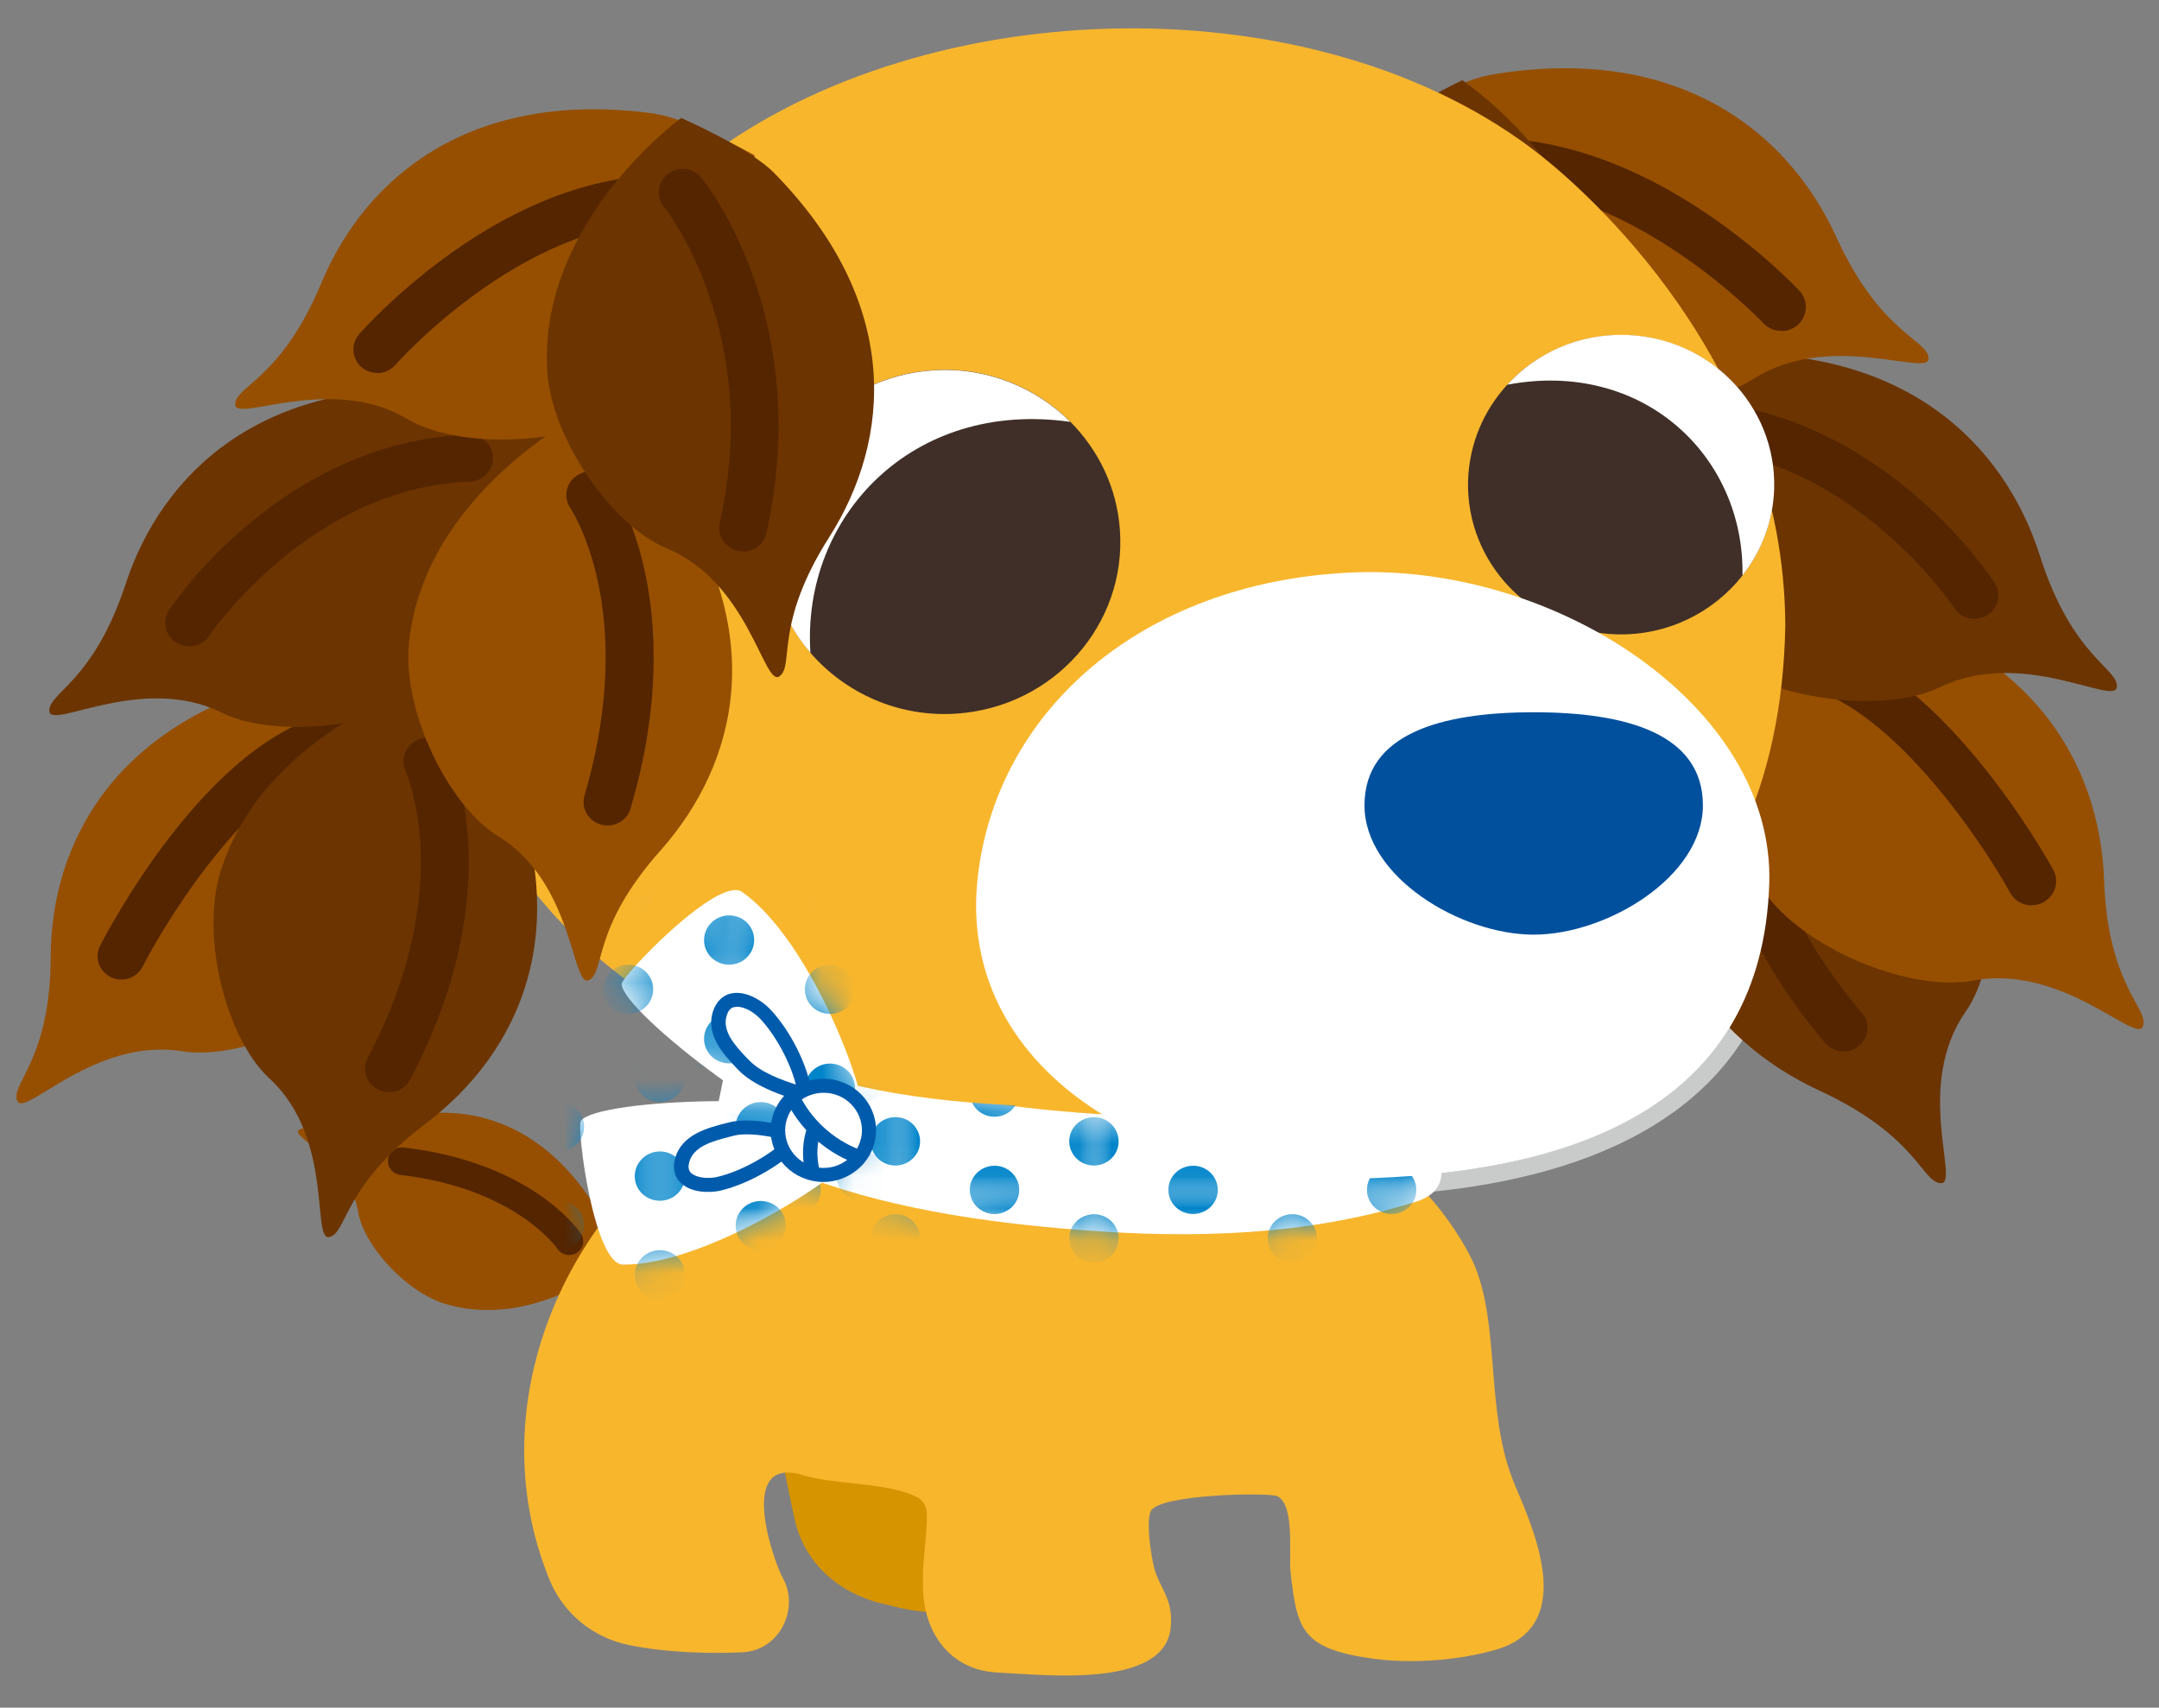 <svg width="67" height="53" viewBox="0 0 67 53" fill="none" xmlns="http://www.w3.org/2000/svg">
<rect x="0" y="0" width="67" height="53" fill="#808080" stroke="none"/>
<g clip-path="url(#clip0_1807_2945)">
<path d="M54.739 30.986C52.875 35.658 47.246 36.958 42.63 37.103C42.481 37.109 42.35 36.997 42.344 36.846C42.338 36.7 42.458 36.571 42.607 36.566C43.757 36.521 44.907 36.414 46.039 36.224C48.287 35.837 50.569 35.081 52.28 33.546C53.132 32.784 53.801 31.838 54.224 30.785C54.356 30.46 54.865 30.65 54.734 30.986H54.739Z" fill="#C9CACA"/>
<path d="M18.428 37.383C18.772 37.916 19.018 39.238 19.018 39.238C19.018 39.238 16.512 41.277 13.824 40.47C12.583 40.095 11.278 38.638 11.113 37.608C10.855 36.017 9.013 35.3 9.271 35.076C9.528 34.852 10.175 35.406 12.022 34.812C14.098 34.146 16.621 34.566 18.428 37.383Z" fill="#964F00"/>
<path d="M17.663 38.952C17.52 38.952 17.377 38.885 17.297 38.756C17.28 38.728 15.981 36.879 12.424 36.465C12.183 36.437 12.012 36.224 12.04 35.989C12.069 35.753 12.292 35.585 12.526 35.613C16.53 36.084 17.972 38.202 18.029 38.291C18.161 38.493 18.104 38.756 17.898 38.885C17.823 38.93 17.743 38.952 17.657 38.952H17.663Z" fill="#552500"/>
<path d="M27.563 49.814C28.684 50.117 30.097 50.257 30.217 49.299C30.292 48.699 30.463 46.671 29.737 46.268C28.301 45.478 25.876 45.394 24.229 45.12C24.246 45.12 24.623 47.024 24.663 47.17C24.972 48.526 26.047 49.506 27.569 49.814H27.563Z" fill="#D59400"/>
<path d="M47.029 46.128C46.016 43.803 46.64 40.862 45.587 38.913C42.842 33.81 36.344 32.751 30.944 32.824C28.158 32.846 25.441 32.824 22.919 34.23C17.593 37.132 14.796 43.535 17.056 49.036C17.479 50.072 18.406 50.834 19.527 51.058C20.711 51.299 22.072 51.327 23.033 51.282C24.229 51.226 24.806 49.893 24.297 48.985C24.011 48.47 22.839 45.154 24.909 45.781C25.916 46.089 27.506 46.005 28.427 46.448C28.616 46.537 28.742 46.716 28.759 46.924C28.799 47.495 28.604 48.554 28.645 49.148C28.61 50.571 29.417 51.831 30.95 51.909C32.483 51.988 36.109 52.397 36.327 50.542C36.429 49.641 36.001 49.31 35.829 48.705C35.72 48.307 35.554 47.198 35.715 46.896C35.995 46.364 39.398 46.319 39.638 46.436C40.193 46.711 39.987 48.246 40.05 48.795C40.251 50.565 40.382 51.17 42.596 51.478C43.797 51.641 45.193 51.54 46.359 51.22C48.871 50.537 47.727 47.742 47.023 46.123L47.029 46.128Z" fill="#F8B62D"/>
<path d="M40.096 34.661C33.049 34.829 27.998 34.246 23.525 32.084C23.279 31.972 22.753 31.922 22.679 32.269C22.622 32.527 22.376 33.944 22.193 34.639C22.09 35.031 22.244 35.143 22.313 35.188C22.89 35.602 23.657 35.994 24.555 36.347C27.306 37.473 30.515 37.944 33.581 38.179C37.059 38.448 40.497 38.342 43.763 37.35C44.529 37.154 44.833 36.784 44.718 36.017C44.655 35.373 44.787 34.543 43.694 34.543C42.522 34.543 41.292 34.655 40.102 34.655L40.096 34.661Z" fill="white"/>
<mask id="mask0_1807_2945" style="mask-type:luminance" maskUnits="userSpaceOnUse" x="22" y="32" width="23" height="7">
<path d="M40.096 34.661C33.049 34.829 27.998 34.246 23.525 32.084C23.279 31.972 22.753 31.922 22.679 32.269C22.622 32.527 22.376 33.944 22.193 34.639C22.09 35.031 22.244 35.143 22.313 35.188C22.89 35.602 23.657 35.994 24.555 36.347C27.306 37.473 30.515 37.944 33.581 38.179C37.059 38.448 40.497 38.342 43.763 37.35C44.529 37.154 44.833 36.784 44.718 36.017C44.655 35.373 44.787 34.543 43.694 34.543C42.522 34.543 41.292 34.655 40.102 34.655L40.096 34.661Z" fill="white"/>
</mask>
<g mask="url(#mask0_1807_2945)">
<mask id="mask1_1807_2945" style="mask-type:luminance" maskUnits="userSpaceOnUse" x="21" y="30" width="7" height="7">
<path d="M27.788 30.896H21.627V36.93H27.788V30.896Z" fill="white"/>
</mask>
<g mask="url(#mask1_1807_2945)">
<path d="M20.866 35.339C20.82 35.748 21.118 36.123 21.541 36.168C21.959 36.213 22.342 35.922 22.387 35.507C22.433 35.098 22.136 34.723 21.712 34.678C21.295 34.633 20.912 34.924 20.866 35.339Z" fill="#0084CA"/>
<path d="M23.942 36.846C23.896 37.255 24.194 37.63 24.617 37.675C25.035 37.72 25.418 37.428 25.464 37.014C25.509 36.605 25.212 36.23 24.789 36.185C24.371 36.14 23.988 36.431 23.942 36.846Z" fill="#0084CA"/>
<path d="M27.026 35.339C26.98 35.748 27.278 36.123 27.701 36.168C28.119 36.213 28.502 35.922 28.548 35.507C28.593 35.098 28.296 34.723 27.873 34.678C27.455 34.633 27.072 34.924 27.026 35.339Z" fill="#0084CA"/>
<path d="M20.866 32.319C20.82 32.728 21.118 33.104 21.541 33.148C21.959 33.193 22.342 32.902 22.387 32.487C22.433 32.078 22.136 31.703 21.712 31.658C21.295 31.613 20.912 31.905 20.866 32.319Z" fill="#0084CA"/>
<path d="M23.942 33.826C23.896 34.235 24.194 34.611 24.617 34.655C25.035 34.7 25.418 34.409 25.464 33.994C25.509 33.585 25.212 33.21 24.789 33.165C24.371 33.12 23.988 33.412 23.942 33.826Z" fill="#0084CA"/>
<path d="M27.026 32.319C26.98 32.728 27.278 33.104 27.701 33.148C28.119 33.193 28.502 32.902 28.548 32.487C28.593 32.078 28.296 31.703 27.873 31.658C27.455 31.613 27.072 31.905 27.026 32.319Z" fill="#0084CA"/>
</g>
<mask id="mask2_1807_2945" style="mask-type:luminance" maskUnits="userSpaceOnUse" x="21" y="36" width="7" height="7">
<path d="M27.788 36.93H21.627V42.963H27.788V36.93Z" fill="white"/>
</mask>
<g mask="url(#mask2_1807_2945)">
<path d="M20.866 38.353C20.82 38.761 21.118 39.137 21.541 39.182C21.959 39.227 22.342 38.935 22.387 38.521C22.433 38.112 22.136 37.736 21.712 37.692C21.295 37.647 20.912 37.938 20.866 38.353Z" fill="#0084CA"/>
<path d="M27.026 38.353C26.98 38.761 27.278 39.137 27.701 39.182C28.119 39.227 28.502 38.935 28.548 38.521C28.593 38.112 28.296 37.736 27.873 37.692C27.455 37.647 27.072 37.938 27.026 38.353Z" fill="#0084CA"/>
<path d="M23.942 36.846C23.896 37.255 24.194 37.63 24.617 37.675C25.035 37.72 25.418 37.428 25.464 37.014C25.509 36.605 25.212 36.23 24.789 36.185C24.371 36.14 23.988 36.431 23.942 36.846Z" fill="#0084CA"/>
</g>
<mask id="mask3_1807_2945" style="mask-type:luminance" maskUnits="userSpaceOnUse" x="27" y="30" width="7" height="7">
<path d="M33.948 30.896H27.787V36.93H33.948V30.896Z" fill="white"/>
</mask>
<g mask="url(#mask3_1807_2945)">
<path d="M27.026 35.339C26.98 35.748 27.278 36.123 27.701 36.168C28.119 36.213 28.502 35.922 28.548 35.507C28.593 35.098 28.296 34.723 27.873 34.678C27.455 34.633 27.072 34.924 27.026 35.339Z" fill="#0084CA"/>
<path d="M30.102 36.846C30.056 37.255 30.354 37.63 30.777 37.675C31.195 37.72 31.578 37.428 31.624 37.014C31.67 36.605 31.372 36.23 30.949 36.185C30.531 36.14 30.148 36.431 30.102 36.846Z" fill="#0084CA"/>
<path d="M33.186 35.339C33.141 35.748 33.438 36.123 33.861 36.168C34.279 36.213 34.662 35.922 34.708 35.507C34.754 35.098 34.456 34.723 34.033 34.678C33.615 34.633 33.232 34.924 33.186 35.339Z" fill="#0084CA"/>
<path d="M27.026 32.319C26.98 32.728 27.278 33.104 27.701 33.148C28.119 33.193 28.502 32.902 28.548 32.487C28.593 32.078 28.296 31.703 27.873 31.658C27.455 31.613 27.072 31.905 27.026 32.319Z" fill="#0084CA"/>
<path d="M30.102 33.826C30.056 34.235 30.354 34.611 30.777 34.655C31.195 34.7 31.578 34.409 31.624 33.994C31.67 33.585 31.372 33.21 30.949 33.165C30.531 33.12 30.148 33.412 30.102 33.826Z" fill="#0084CA"/>
<path d="M33.186 32.319C33.141 32.728 33.438 33.104 33.861 33.148C34.279 33.193 34.662 32.902 34.708 32.487C34.754 32.078 34.456 31.703 34.033 31.658C33.615 31.613 33.232 31.905 33.186 32.319Z" fill="#0084CA"/>
</g>
<mask id="mask4_1807_2945" style="mask-type:luminance" maskUnits="userSpaceOnUse" x="27" y="36" width="7" height="7">
<path d="M33.948 36.93H27.787V42.963H33.948V36.93Z" fill="white"/>
</mask>
<g mask="url(#mask4_1807_2945)">
<path d="M27.026 38.353C26.98 38.761 27.278 39.137 27.701 39.182C28.119 39.227 28.502 38.935 28.548 38.521C28.593 38.112 28.296 37.736 27.873 37.692C27.455 37.647 27.072 37.938 27.026 38.353Z" fill="#0084CA"/>
<path d="M33.186 38.353C33.141 38.761 33.438 39.137 33.861 39.182C34.279 39.227 34.662 38.935 34.708 38.521C34.754 38.112 34.456 37.736 34.033 37.692C33.615 37.647 33.232 37.938 33.186 38.353Z" fill="#0084CA"/>
<path d="M30.102 36.846C30.056 37.255 30.354 37.63 30.777 37.675C31.195 37.72 31.578 37.428 31.624 37.014C31.67 36.605 31.372 36.23 30.949 36.185C30.531 36.14 30.148 36.431 30.102 36.846Z" fill="#0084CA"/>
</g>
<mask id="mask5_1807_2945" style="mask-type:luminance" maskUnits="userSpaceOnUse" x="33" y="30" width="8" height="7">
<path d="M40.11 30.896H33.949V36.93H40.11V30.896Z" fill="white"/>
</mask>
<g mask="url(#mask5_1807_2945)">
<path d="M33.188 35.339C33.142 35.748 33.44 36.123 33.863 36.168C34.281 36.213 34.664 35.922 34.71 35.507C34.755 35.098 34.458 34.723 34.035 34.678C33.617 34.633 33.234 34.924 33.188 35.339Z" fill="#0084CA"/>
<path d="M36.264 36.846C36.219 37.255 36.516 37.63 36.939 37.675C37.357 37.72 37.74 37.428 37.786 37.014C37.832 36.605 37.534 36.23 37.111 36.185C36.693 36.14 36.31 36.431 36.264 36.846Z" fill="#0084CA"/>
<path d="M39.344 35.339C39.299 35.748 39.596 36.123 40.02 36.168C40.437 36.213 40.82 35.922 40.866 35.507C40.912 35.098 40.614 34.723 40.191 34.678C39.773 34.633 39.39 34.924 39.344 35.339Z" fill="#0084CA"/>
<path d="M33.188 32.319C33.142 32.728 33.44 33.104 33.863 33.148C34.281 33.193 34.664 32.902 34.71 32.487C34.755 32.078 34.458 31.703 34.035 31.658C33.617 31.613 33.234 31.905 33.188 32.319Z" fill="#0084CA"/>
<path d="M36.264 33.826C36.219 34.235 36.516 34.611 36.939 34.655C37.357 34.7 37.74 34.409 37.786 33.994C37.832 33.585 37.534 33.21 37.111 33.165C36.693 33.12 36.31 33.412 36.264 33.826Z" fill="#0084CA"/>
<path d="M39.344 32.319C39.299 32.728 39.596 33.104 40.02 33.148C40.437 33.193 40.82 32.902 40.866 32.487C40.912 32.078 40.614 31.703 40.191 31.658C39.773 31.613 39.39 31.905 39.344 32.319Z" fill="#0084CA"/>
</g>
<mask id="mask6_1807_2945" style="mask-type:luminance" maskUnits="userSpaceOnUse" x="33" y="36" width="8" height="7">
<path d="M40.11 36.929H33.949V42.962H40.11V36.929Z" fill="white"/>
</mask>
<g mask="url(#mask6_1807_2945)">
<path d="M33.188 38.352C33.142 38.761 33.44 39.136 33.863 39.181C34.281 39.226 34.664 38.935 34.71 38.52C34.755 38.111 34.458 37.736 34.035 37.691C33.617 37.646 33.234 37.938 33.188 38.352Z" fill="#0084CA"/>
<path d="M39.344 38.352C39.299 38.761 39.596 39.136 40.02 39.181C40.437 39.226 40.82 38.935 40.866 38.52C40.912 38.111 40.614 37.736 40.191 37.691C39.773 37.646 39.39 37.938 39.344 38.352Z" fill="#0084CA"/>
<path d="M36.264 36.845C36.219 37.254 36.516 37.63 36.939 37.674C37.357 37.719 37.74 37.428 37.786 37.013C37.832 36.604 37.534 36.229 37.111 36.184C36.693 36.139 36.31 36.431 36.264 36.845Z" fill="#0084CA"/>
</g>
<mask id="mask7_1807_2945" style="mask-type:luminance" maskUnits="userSpaceOnUse" x="40" y="30" width="7" height="7">
<path d="M46.264 30.896H40.103V36.93H46.264V30.896Z" fill="white"/>
</mask>
<g mask="url(#mask7_1807_2945)">
<path d="M39.343 35.339C39.297 35.748 39.594 36.123 40.017 36.168C40.435 36.213 40.818 35.922 40.864 35.507C40.91 35.098 40.612 34.723 40.189 34.678C39.772 34.633 39.388 34.924 39.343 35.339Z" fill="#0084CA"/>
<path d="M42.426 36.846C42.381 37.255 42.678 37.63 43.102 37.675C43.519 37.72 43.902 37.428 43.948 37.014C43.994 36.605 43.696 36.23 43.273 36.185C42.855 36.14 42.472 36.431 42.426 36.846Z" fill="#0084CA"/>
<path d="M39.343 32.319C39.297 32.728 39.594 33.104 40.017 33.148C40.435 33.193 40.818 32.902 40.864 32.487C40.91 32.078 40.612 31.703 40.189 31.658C39.772 31.613 39.388 31.905 39.343 32.319Z" fill="#0084CA"/>
<path d="M42.426 33.826C42.381 34.235 42.678 34.611 43.102 34.655C43.519 34.7 43.902 34.409 43.948 33.994C43.994 33.585 43.696 33.21 43.273 33.165C42.855 33.12 42.472 33.412 42.426 33.826Z" fill="#0084CA"/>
</g>
<mask id="mask8_1807_2945" style="mask-type:luminance" maskUnits="userSpaceOnUse" x="40" y="36" width="7" height="7">
<path d="M46.264 36.929H40.103V42.962H46.264V36.929Z" fill="white"/>
</mask>
<g mask="url(#mask8_1807_2945)">
<path d="M39.343 38.352C39.297 38.761 39.594 39.136 40.017 39.181C40.435 39.226 40.818 38.935 40.864 38.52C40.91 38.111 40.612 37.736 40.189 37.691C39.772 37.646 39.388 37.938 39.343 38.352Z" fill="#0084CA"/>
<path d="M42.426 36.845C42.381 37.254 42.678 37.63 43.102 37.674C43.519 37.719 43.902 37.428 43.948 37.013C43.994 36.604 43.696 36.229 43.273 36.184C42.855 36.139 42.472 36.431 42.426 36.845Z" fill="#0084CA"/>
</g>
</g>
<path d="M51.55 23.16C51.767 22.096 53.06 20.152 53.06 20.152C53.06 20.152 58.677 20.51 61.068 24.65C62.172 26.566 62.04 29.91 60.999 31.401C59.392 33.692 60.828 36.739 60.233 36.722C59.638 36.7 59.501 35.255 56.463 33.849C53.054 32.269 50.4 28.807 51.55 23.166V23.16Z" fill="#6C3400"/>
<path d="M57.211 32.633C57 32.633 56.788 32.544 56.639 32.37C52.183 27.116 53.121 22.651 53.161 22.466C53.247 22.074 53.642 21.827 54.048 21.911C54.449 21.995 54.7 22.382 54.614 22.774C54.58 22.942 53.825 26.774 57.783 31.44C58.046 31.748 58.001 32.208 57.686 32.465C57.549 32.578 57.377 32.633 57.211 32.633Z" fill="#552500"/>
<path d="M57.232 18.667C56.151 18.437 53.817 18.835 53.817 18.835C53.817 18.835 51.923 24.028 54.852 27.821C56.208 29.574 59.4 30.778 61.207 30.437C63.993 29.904 66.281 32.403 66.498 31.86C66.716 31.316 65.411 30.622 65.297 27.333C65.171 23.642 62.98 19.883 57.232 18.678V18.667Z" fill="#964F00"/>
<path d="M63.049 28.101C62.781 28.101 62.517 27.96 62.38 27.708C61.482 26.073 58.553 21.731 55.802 21.289C55.39 21.221 55.11 20.84 55.173 20.431C55.242 20.028 55.636 19.754 56.048 19.815C60.104 20.465 63.576 26.734 63.719 26.997C63.919 27.361 63.776 27.809 63.41 28.005C63.295 28.067 63.175 28.095 63.049 28.095V28.101Z" fill="#552500"/>
<path d="M53.199 11.009C52.095 11.071 49.95 12.051 49.95 12.051C49.95 12.051 49.521 17.552 53.37 20.448C55.155 21.787 58.553 22.129 60.206 21.328C62.751 20.09 65.629 21.916 65.691 21.328C65.754 20.745 64.313 20.409 63.312 17.272C62.196 13.743 59.068 10.684 53.205 11.003L53.199 11.009Z" fill="#6C3400"/>
<path d="M61.277 19.21C61.031 19.21 60.791 19.092 60.648 18.873C60.608 18.812 57.485 14.129 52.405 13.899C51.993 13.882 51.679 13.54 51.696 13.137C51.713 12.734 52.068 12.42 52.474 12.443C58.343 12.711 61.758 17.871 61.901 18.089C62.118 18.431 62.021 18.879 61.672 19.092C61.546 19.17 61.409 19.204 61.277 19.204V19.21Z" fill="#552500"/>
<path d="M46.299 14.018C46.9 13.11 48.839 11.771 48.839 11.771C48.839 11.771 53.924 14.136 54.582 18.852C54.885 21.031 53.495 24.09 51.968 25.098C49.611 26.645 49.794 30 49.245 29.765C48.696 29.529 49.119 28.135 46.831 25.726C44.257 23.02 43.102 18.847 46.299 14.018Z" fill="#964F00"/>
<path d="M48.462 24.874C48.142 24.874 47.844 24.672 47.741 24.359C45.585 17.872 47.936 14.118 48.039 13.962C48.262 13.614 48.731 13.513 49.086 13.732C49.44 13.95 49.543 14.41 49.326 14.757C49.314 14.78 48.8 15.608 48.531 17.132C48.279 18.549 48.188 20.874 49.188 23.899C49.32 24.291 49.103 24.712 48.702 24.835C48.622 24.857 48.542 24.874 48.468 24.874H48.462Z" fill="#552500"/>
<path d="M46.196 2.338C45.109 2.528 43.096 3.755 43.096 3.755C43.096 3.755 43.342 9.267 47.512 11.693C49.445 12.819 52.86 12.757 54.404 11.766C56.778 10.242 59.861 11.715 59.85 11.127C59.844 10.544 58.368 10.376 56.995 7.374C55.457 4.001 51.979 1.329 46.196 2.332V2.338Z" fill="#964F00"/>
<path d="M55.279 10.27C55.073 10.27 54.867 10.186 54.718 10.029C54.672 9.979 50.199 5.251 45.44 5.828C45.023 5.878 44.645 5.587 44.594 5.178C44.542 4.769 44.84 4.4 45.257 4.349C47.574 4.069 50.148 4.797 52.693 6.45C54.581 7.677 55.794 8.971 55.845 9.027C56.125 9.329 56.102 9.8 55.794 10.08C55.651 10.209 55.468 10.276 55.285 10.276L55.279 10.27Z" fill="#552500"/>
<path d="M42.506 4.315C43.244 3.508 45.378 2.489 45.378 2.489C45.378 2.489 50.017 5.615 49.902 10.371C49.851 12.572 47.986 15.373 46.31 16.129C43.73 17.295 43.37 20.633 42.867 20.314C42.363 19.995 43.004 18.689 41.133 15.956C39.029 12.886 38.565 8.584 42.501 4.315H42.506Z" fill="#6C3400"/>
<path d="M43.861 16.32C43.523 16.32 43.214 16.096 43.123 15.76C41.378 9.009 44.662 4.59 44.799 4.405C45.051 4.074 45.525 4.007 45.863 4.253C46.2 4.5 46.269 4.965 46.017 5.295C45.971 5.357 43.037 9.374 44.593 15.396C44.696 15.793 44.45 16.197 44.044 16.297C43.981 16.314 43.918 16.32 43.855 16.32H43.861Z" fill="#552500"/>
<path d="M21.901 4.915C28.793 -0.295 40.926 -0.597 47.801 4.814C49.094 5.834 55.369 11.2 55.403 19.407C55.231 29.519 47.916 33.995 38.169 34.28C30.864 34.493 25.35 34.538 19.922 30.768C9.746 23.698 13.452 10.892 21.895 4.915H21.901Z" fill="#F8B62D"/>
<path d="M54.07 17.867C54.659 17.116 55.025 16.186 55.054 15.167C55.122 12.601 53.052 10.467 50.432 10.4C48.979 10.361 47.663 10.971 46.765 11.951C46.044 12.741 45.593 13.778 45.558 14.921C45.49 17.486 47.555 19.62 50.18 19.688C51.759 19.727 53.172 19.004 54.07 17.867Z" fill="#3F2F28"/>
<path d="M46.77 11.946C47.668 10.96 48.983 10.355 50.436 10.394C53.056 10.461 55.127 12.595 55.058 15.161C55.029 16.181 54.663 17.111 54.074 17.861C54.143 14.158 50.985 11.145 46.775 11.94L46.77 11.946Z" fill="white"/>
<path d="M25.149 20.253C24.434 19.419 23.965 18.371 23.879 17.2C23.667 14.259 25.927 11.705 28.93 11.492C30.594 11.374 32.133 12.007 33.214 13.088C34.084 13.962 34.661 15.128 34.753 16.439C34.97 19.38 32.705 21.934 29.702 22.147C27.895 22.276 26.23 21.514 25.143 20.253H25.149Z" fill="#3F2F28"/>
<path d="M33.214 13.094C32.133 12.013 30.589 11.38 28.93 11.497C25.927 11.71 23.667 14.259 23.879 17.206C23.965 18.377 24.434 19.424 25.149 20.259C24.874 16.012 28.341 12.394 33.214 13.094Z" fill="white"/>
<path d="M9.192 21.021C10.239 20.769 12.533 21.082 12.533 21.082C12.533 21.082 14.54 26.102 11.789 29.889C10.514 31.642 7.436 32.914 5.663 32.628C2.923 32.185 0.766 34.695 0.538 34.169C0.309 33.642 1.562 32.925 1.573 29.709C1.584 26.096 3.615 22.365 9.192 21.021Z" fill="#964F00"/>
<path d="M3.769 30.404C3.661 30.404 3.546 30.382 3.437 30.326C3.071 30.146 2.923 29.709 3.106 29.351C3.243 29.087 6.44 22.864 10.382 22.113C10.782 22.035 11.177 22.292 11.251 22.69C11.331 23.082 11.068 23.469 10.662 23.542C7.985 24.051 5.256 28.376 4.427 30.001C4.295 30.258 4.032 30.404 3.763 30.404H3.769Z" fill="#552500"/>
<path d="M15.616 23.665C15.182 22.695 13.534 21.105 13.534 21.105C13.534 21.105 8.243 22.595 6.847 27.037C6.201 29.093 7.042 32.258 8.358 33.468C10.382 35.328 9.656 38.532 10.222 38.392C10.789 38.252 10.611 36.84 13.208 34.874C16.125 32.667 17.922 28.818 15.622 23.67L15.616 23.665Z" fill="#6C3400"/>
<path d="M12.075 33.899C11.96 33.899 11.846 33.871 11.732 33.815C11.366 33.63 11.223 33.193 11.411 32.835C12.87 30.079 13.11 27.804 13.053 26.381C12.996 24.841 12.59 23.939 12.584 23.928C12.418 23.564 12.584 23.132 12.956 22.964C13.328 22.796 13.768 22.959 13.934 23.323C14.014 23.491 15.862 27.569 12.727 33.507C12.595 33.759 12.338 33.899 12.069 33.899H12.075Z" fill="#552500"/>
<path d="M13.831 12.097C14.912 12.164 17 13.144 17 13.144C17 13.144 17.366 18.522 13.579 21.323C11.823 22.617 8.5 22.919 6.893 22.124C4.422 20.892 1.59 22.651 1.533 22.079C1.476 21.508 2.889 21.194 3.895 18.135C5.022 14.696 8.105 11.738 13.831 12.102V12.097Z" fill="#6C3400"/>
<path d="M5.868 20.057C5.731 20.057 5.588 20.018 5.462 19.939C5.119 19.721 5.022 19.273 5.245 18.936C5.388 18.724 8.774 13.704 14.523 13.491C14.929 13.475 15.278 13.788 15.295 14.192C15.312 14.595 14.992 14.931 14.58 14.948C9.615 15.133 6.526 19.687 6.492 19.732C6.349 19.945 6.109 20.062 5.868 20.062V20.057Z" fill="#552500"/>
<path d="M20.626 14.948C20.009 14.08 18.07 12.836 18.07 12.836C18.07 12.836 13.179 15.312 12.693 19.934C12.47 22.074 13.928 25.015 15.455 25.951C17.812 27.385 17.743 30.667 18.27 30.421C18.796 30.174 18.338 28.824 20.495 26.399C22.914 23.676 23.91 19.559 20.626 14.948Z" fill="#964F00"/>
<path d="M18.853 25.62C18.784 25.62 18.716 25.609 18.647 25.592C18.252 25.48 18.024 25.077 18.138 24.69C19.019 21.704 18.853 19.436 18.556 18.058C18.235 16.568 17.703 15.772 17.698 15.767C17.474 15.436 17.56 14.982 17.904 14.758C18.241 14.534 18.699 14.618 18.933 14.949C19.036 15.1 21.456 18.685 19.568 25.094C19.477 25.413 19.179 25.62 18.853 25.62Z" fill="#552500"/>
<path d="M20.341 3.537C21.41 3.688 23.418 4.82 23.418 4.82C23.418 4.82 23.367 10.209 19.368 12.713C17.521 13.873 14.18 13.923 12.641 13.004C10.273 11.593 7.31 13.128 7.299 12.556C7.287 11.985 8.723 11.777 9.964 8.803C11.354 5.459 14.661 2.736 20.346 3.531L20.341 3.537Z" fill="#964F00"/>
<path d="M11.707 11.575C11.536 11.575 11.364 11.519 11.227 11.402C10.918 11.144 10.878 10.684 11.141 10.376C11.187 10.32 12.331 9.021 14.133 7.76C16.569 6.063 19.052 5.268 21.328 5.469C21.735 5.503 22.038 5.856 22.003 6.259C21.969 6.657 21.603 6.954 21.197 6.92C16.524 6.517 12.314 11.273 12.274 11.323C12.125 11.491 11.919 11.581 11.707 11.581V11.575Z" fill="#552500"/>
<path d="M24.007 5.352C23.257 4.591 21.141 3.661 21.141 3.661C21.141 3.661 16.714 6.859 16.983 11.503C17.108 13.649 19.024 16.332 20.683 17.016C23.24 18.069 23.703 21.318 24.184 20.993C24.665 20.668 23.995 19.408 25.728 16.68C27.679 13.615 27.994 9.397 24.007 5.352Z" fill="#6C3400"/>
<path d="M23.062 17.116C23.011 17.116 22.959 17.116 22.902 17.099C22.502 17.015 22.25 16.629 22.336 16.237C22.891 13.744 22.77 11.335 21.975 9.083C21.381 7.391 20.614 6.428 20.603 6.417C20.351 6.103 20.402 5.644 20.723 5.397C21.043 5.151 21.506 5.201 21.764 5.515C21.907 5.688 25.265 9.901 23.783 16.551C23.709 16.892 23.4 17.122 23.056 17.122L23.062 17.116Z" fill="#552500"/>
<path d="M54.905 27.429C54.682 34.252 48.996 36.324 42.613 36.565C35.64 36.829 29.703 33.092 30.338 27.266C30.898 22.096 35.389 18.085 41.886 17.771C48.247 17.463 55.083 21.922 54.905 27.429Z" fill="white"/>
<path d="M52.846 24.997C52.846 27.21 49.871 29.008 47.595 29.008C45.318 29.008 42.344 27.21 42.344 24.997C42.344 22.784 44.695 22.106 47.595 22.106C50.495 22.106 52.846 22.784 52.846 24.997Z" fill="#00509D"/>
<path d="M23.028 27.682C22.285 27.166 19.293 30.298 19.293 30.539C19.293 31.401 24.761 35.592 26.472 35.586L26.849 34.919C26.884 33.704 25.076 29.105 23.028 27.682Z" fill="white"/>
<path d="M18.029 34.785C17.886 34.981 18.423 39.238 19.333 39.249C21.844 39.278 26.066 36.6 26.769 35.597L26.86 34.835C25.482 33.849 18.544 34.084 18.029 34.785Z" fill="white"/>
<mask id="mask9_1807_2945" style="mask-type:luminance" maskUnits="userSpaceOnUse" x="18" y="34" width="9" height="6">
<path d="M18.029 34.785C17.886 34.981 18.423 39.238 19.333 39.249C21.844 39.278 26.066 36.6 26.769 35.597L26.86 34.835C25.482 33.849 18.544 34.084 18.029 34.785Z" fill="white"/>
</mask>
<g mask="url(#mask9_1807_2945)">
<mask id="mask10_1807_2945" style="mask-type:luminance" maskUnits="userSpaceOnUse" x="26" y="31" width="8" height="8">
<path d="M33.006 31.905H26.742V38.039H33.006V31.905Z" fill="white"/>
</mask>
<g mask="url(#mask10_1807_2945)">
<path d="M27.514 36.421C27.56 36.841 27.256 37.216 26.827 37.261C26.398 37.306 26.015 37.009 25.969 36.589C25.924 36.169 26.227 35.793 26.656 35.743C27.085 35.698 27.468 35.995 27.514 36.415V36.421Z" fill="#0084CA"/>
<path d="M27.514 33.357C27.56 33.777 27.256 34.152 26.827 34.197C26.398 34.242 26.015 33.945 25.969 33.525C25.924 33.105 26.227 32.729 26.656 32.679C27.085 32.634 27.468 32.931 27.514 33.351V33.357Z" fill="#0084CA"/>
</g>
<mask id="mask11_1807_2945" style="mask-type:luminance" maskUnits="userSpaceOnUse" x="26" y="38" width="8" height="7">
<path d="M33.006 38.039H26.742V44.173H33.006V38.039Z" fill="white"/>
</mask>
<g mask="url(#mask11_1807_2945)">
<path d="M27.514 39.484C27.56 39.905 27.256 40.28 26.827 40.325C26.398 40.37 26.015 40.073 25.969 39.653C25.924 39.233 26.227 38.857 26.656 38.807C27.085 38.762 27.468 39.059 27.514 39.479V39.484Z" fill="#0084CA"/>
</g>
<mask id="mask12_1807_2945" style="mask-type:luminance" maskUnits="userSpaceOnUse" x="20" y="31" width="7" height="8">
<path d="M26.742 31.905H20.479V38.039H26.742V31.905Z" fill="white"/>
</mask>
<g mask="url(#mask12_1807_2945)">
<path d="M27.514 36.421C27.56 36.841 27.256 37.216 26.827 37.261C26.398 37.306 26.015 37.009 25.969 36.589C25.924 36.169 26.227 35.793 26.656 35.743C27.085 35.698 27.468 35.995 27.514 36.415V36.421Z" fill="#0084CA"/>
<path d="M24.379 37.956C24.425 38.376 24.122 38.751 23.693 38.796C23.264 38.841 22.88 38.544 22.835 38.124C22.789 37.704 23.092 37.328 23.521 37.278C23.95 37.233 24.333 37.53 24.379 37.95V37.956Z" fill="#0084CA"/>
<path d="M21.25 36.421C21.296 36.841 20.993 37.216 20.564 37.261C20.135 37.306 19.752 37.009 19.706 36.589C19.66 36.169 19.963 35.793 20.392 35.743C20.821 35.698 21.204 35.995 21.25 36.415V36.421Z" fill="#0084CA"/>
<path d="M27.514 33.356C27.56 33.776 27.256 34.152 26.827 34.196C26.398 34.241 26.015 33.944 25.969 33.524C25.924 33.104 26.227 32.729 26.656 32.678C27.085 32.633 27.468 32.93 27.514 33.35V33.356Z" fill="#0084CA"/>
<path d="M24.379 34.885C24.425 35.306 24.122 35.681 23.693 35.726C23.264 35.77 22.88 35.474 22.835 35.053C22.789 34.633 23.092 34.258 23.521 34.208C23.95 34.163 24.333 34.46 24.379 34.88V34.885Z" fill="#0084CA"/>
<path d="M21.25 33.357C21.296 33.777 20.993 34.152 20.564 34.197C20.135 34.242 19.752 33.945 19.706 33.525C19.66 33.105 19.963 32.729 20.392 32.679C20.821 32.634 21.204 32.931 21.25 33.351V33.357Z" fill="#0084CA"/>
</g>
<mask id="mask13_1807_2945" style="mask-type:luminance" maskUnits="userSpaceOnUse" x="20" y="38" width="7" height="7">
<path d="M26.742 38.04H20.479V44.174H26.742V38.04Z" fill="white"/>
</mask>
<g mask="url(#mask13_1807_2945)">
<path d="M27.514 39.485C27.56 39.905 27.256 40.281 26.827 40.325C26.398 40.37 26.015 40.073 25.969 39.653C25.924 39.233 26.227 38.858 26.656 38.807C27.085 38.762 27.468 39.059 27.514 39.479V39.485Z" fill="#0084CA"/>
<path d="M21.25 39.485C21.296 39.905 20.993 40.281 20.564 40.325C20.135 40.37 19.752 40.073 19.706 39.653C19.66 39.233 19.963 38.858 20.392 38.807C20.821 38.762 21.204 39.059 21.25 39.479V39.485Z" fill="#0084CA"/>
<path d="M24.379 37.956C24.425 38.376 24.122 38.751 23.693 38.796C23.264 38.841 22.88 38.544 22.835 38.124C22.789 37.704 23.092 37.328 23.521 37.278C23.95 37.233 24.333 37.53 24.379 37.95V37.956Z" fill="#0084CA"/>
</g>
<mask id="mask14_1807_2945" style="mask-type:luminance" maskUnits="userSpaceOnUse" x="14" y="31" width="7" height="8">
<path d="M20.478 31.905H14.215V38.039H20.478V31.905Z" fill="white"/>
</mask>
<g mask="url(#mask14_1807_2945)">
<path d="M21.248 36.421C21.294 36.841 20.991 37.216 20.562 37.261C20.133 37.306 19.75 37.009 19.704 36.589C19.658 36.169 19.961 35.793 20.39 35.743C20.819 35.698 21.202 35.995 21.248 36.415V36.421Z" fill="#0084CA"/>
<path d="M18.121 37.956C18.167 38.376 17.864 38.751 17.435 38.796C17.006 38.841 16.623 38.544 16.577 38.124C16.531 37.704 16.834 37.328 17.263 37.278C17.692 37.233 18.076 37.53 18.121 37.95V37.956Z" fill="#0084CA"/>
<path d="M21.248 33.356C21.294 33.776 20.991 34.152 20.562 34.196C20.133 34.241 19.75 33.944 19.704 33.524C19.658 33.104 19.961 32.729 20.39 32.678C20.819 32.633 21.202 32.93 21.248 33.35V33.356Z" fill="#0084CA"/>
<path d="M18.121 34.885C18.167 35.306 17.864 35.681 17.435 35.726C17.006 35.77 16.623 35.474 16.577 35.053C16.531 34.633 16.834 34.258 17.263 34.208C17.692 34.163 18.076 34.46 18.121 34.88V34.885Z" fill="#0084CA"/>
</g>
<mask id="mask15_1807_2945" style="mask-type:luminance" maskUnits="userSpaceOnUse" x="14" y="38" width="7" height="7">
<path d="M20.478 38.04H14.215V44.174H20.478V38.04Z" fill="white"/>
</mask>
<g mask="url(#mask15_1807_2945)">
<path d="M21.248 39.485C21.294 39.905 20.991 40.281 20.562 40.325C20.133 40.37 19.75 40.073 19.704 39.653C19.658 39.233 19.961 38.858 20.39 38.807C20.819 38.762 21.202 39.059 21.248 39.479V39.485Z" fill="#0084CA"/>
<path d="M18.121 37.956C18.167 38.376 17.864 38.751 17.435 38.796C17.006 38.841 16.623 38.544 16.577 38.124C16.531 37.704 16.834 37.328 17.263 37.278C17.692 37.233 18.076 37.53 18.121 37.95V37.956Z" fill="#0084CA"/>
</g>
</g>
<mask id="mask16_1807_2945" style="mask-type:luminance" maskUnits="userSpaceOnUse" x="19" y="27" width="8" height="9">
<path d="M23.028 27.682C22.285 27.166 19.293 30.298 19.293 30.539C19.293 31.401 24.761 35.592 26.472 35.586L26.849 34.919C26.884 33.704 25.076 29.105 23.028 27.682Z" fill="white"/>
</mask>
<g mask="url(#mask16_1807_2945)">
<mask id="mask17_1807_2945" style="mask-type:luminance" maskUnits="userSpaceOnUse" x="22" y="24" width="7" height="7">
<path d="M28.89 24.578H22.627V30.712H28.89V24.578Z" fill="white"/>
</mask>
<g mask="url(#mask17_1807_2945)">
<path d="M26.527 30.623C26.573 31.043 26.27 31.418 25.841 31.463C25.412 31.508 25.029 31.211 24.983 30.791C24.937 30.371 25.241 29.995 25.669 29.945C26.099 29.9 26.482 30.197 26.527 30.617V30.623Z" fill="#0084CA"/>
<path d="M23.399 29.093C23.444 29.514 23.141 29.889 22.712 29.934C22.283 29.979 21.9 29.682 21.854 29.262C21.808 28.841 22.112 28.466 22.541 28.416C22.97 28.371 23.353 28.668 23.399 29.088V29.093Z" fill="#0084CA"/>
<path d="M26.527 27.558C26.573 27.978 26.27 28.354 25.841 28.399C25.412 28.443 25.029 28.146 24.983 27.726C24.937 27.306 25.241 26.931 25.669 26.88C26.099 26.836 26.482 27.133 26.527 27.553V27.558Z" fill="#0084CA"/>
</g>
<mask id="mask18_1807_2945" style="mask-type:luminance" maskUnits="userSpaceOnUse" x="22" y="30" width="7" height="7">
<path d="M28.89 30.712H22.627V36.846H28.89V30.712Z" fill="white"/>
</mask>
<g mask="url(#mask18_1807_2945)">
<path d="M23.399 35.222C23.444 35.642 23.141 36.017 22.712 36.062C22.283 36.107 21.9 35.81 21.854 35.39C21.808 34.97 22.112 34.594 22.541 34.544C22.97 34.499 23.353 34.796 23.399 35.216V35.222Z" fill="#0084CA"/>
<path d="M26.527 33.692C26.573 34.112 26.27 34.487 25.841 34.532C25.412 34.577 25.029 34.28 24.983 33.86C24.937 33.44 25.241 33.065 25.669 33.014C26.099 32.969 26.482 33.266 26.527 33.687V33.692Z" fill="#0084CA"/>
<path d="M23.399 32.158C23.444 32.578 23.141 32.953 22.712 32.998C22.283 33.043 21.9 32.746 21.854 32.326C21.808 31.906 22.112 31.53 22.541 31.48C22.97 31.435 23.353 31.732 23.399 32.152V32.158Z" fill="#0084CA"/>
<path d="M26.527 30.623C26.573 31.043 26.27 31.418 25.841 31.463C25.412 31.508 25.029 31.211 24.983 30.791C24.937 30.371 25.241 29.995 25.669 29.945C26.099 29.9 26.482 30.197 26.527 30.617V30.623Z" fill="#0084CA"/>
</g>
<mask id="mask19_1807_2945" style="mask-type:luminance" maskUnits="userSpaceOnUse" x="16" y="24" width="7" height="7">
<path d="M22.627 24.578H16.363V30.712H22.627V24.578Z" fill="white"/>
</mask>
<g mask="url(#mask19_1807_2945)">
<path d="M23.399 29.093C23.444 29.514 23.141 29.889 22.712 29.934C22.283 29.979 21.9 29.682 21.854 29.262C21.808 28.841 22.112 28.466 22.541 28.416C22.97 28.371 23.353 28.668 23.399 29.088V29.093Z" fill="#0084CA"/>
<path d="M20.264 30.623C20.31 31.043 20.006 31.418 19.577 31.463C19.148 31.508 18.765 31.211 18.719 30.791C18.674 30.371 18.977 29.995 19.406 29.945C19.835 29.9 20.218 30.197 20.264 30.617V30.623Z" fill="#0084CA"/>
<path d="M20.264 27.558C20.31 27.978 20.006 28.354 19.577 28.399C19.148 28.443 18.765 28.146 18.719 27.726C18.674 27.306 18.977 26.931 19.406 26.88C19.835 26.836 20.218 27.133 20.264 27.553V27.558Z" fill="#0084CA"/>
</g>
<mask id="mask20_1807_2945" style="mask-type:luminance" maskUnits="userSpaceOnUse" x="16" y="30" width="7" height="7">
<path d="M22.627 30.712H16.363V36.846H22.627V30.712Z" fill="white"/>
</mask>
<g mask="url(#mask20_1807_2945)">
<path d="M23.399 35.222C23.444 35.642 23.141 36.017 22.712 36.062C22.283 36.107 21.9 35.81 21.854 35.39C21.808 34.97 22.112 34.594 22.541 34.544C22.97 34.499 23.353 34.796 23.399 35.216V35.222Z" fill="#0084CA"/>
<path d="M23.399 32.157C23.444 32.578 23.141 32.953 22.712 32.998C22.283 33.042 21.9 32.746 21.854 32.325C21.808 31.905 22.112 31.53 22.541 31.48C22.97 31.435 23.353 31.732 23.399 32.152V32.157Z" fill="#0084CA"/>
<path d="M20.264 33.692C20.31 34.112 20.006 34.487 19.577 34.532C19.148 34.577 18.765 34.28 18.719 33.86C18.674 33.44 18.977 33.065 19.406 33.014C19.835 32.969 20.218 33.266 20.264 33.687V33.692Z" fill="#0084CA"/>
<path d="M20.264 30.623C20.31 31.043 20.006 31.418 19.577 31.463C19.148 31.508 18.765 31.211 18.719 30.791C18.674 30.371 18.977 29.995 19.406 29.945C19.835 29.9 20.218 30.197 20.264 30.617V30.623Z" fill="#0084CA"/>
</g>
</g>
<path d="M23.365 31.183C22.987 30.975 22.518 30.925 22.347 31.435C22.124 32.079 22.667 32.617 23.085 33.059C23.645 33.658 24.978 33.972 24.978 33.972C24.881 33.177 24.337 32.084 23.72 31.451C23.622 31.351 23.497 31.255 23.365 31.183Z" fill="white"/>
<path d="M24.977 34.191C24.977 34.191 24.943 34.191 24.926 34.186C24.869 34.175 23.519 33.849 22.918 33.211L22.867 33.16C22.449 32.718 21.877 32.107 22.134 31.368C22.243 31.054 22.443 30.92 22.586 30.864C22.838 30.768 23.153 30.813 23.473 30.993C23.622 31.077 23.765 31.183 23.879 31.301C24.526 31.967 25.092 33.105 25.195 33.945C25.201 34.018 25.178 34.085 25.12 34.135C25.08 34.169 25.029 34.191 24.972 34.191H24.977ZM22.861 31.25C22.815 31.25 22.781 31.256 22.747 31.267C22.661 31.301 22.598 31.373 22.558 31.502C22.386 31.995 22.815 32.455 23.198 32.858L23.25 32.908C23.593 33.278 24.285 33.53 24.697 33.659C24.52 32.959 24.062 32.107 23.564 31.592C23.479 31.508 23.37 31.424 23.261 31.362C23.118 31.284 22.981 31.245 22.872 31.245L22.861 31.25Z" fill="#005BAC"/>
<path d="M21.88 36.774C21.446 36.752 21.028 36.539 21.165 36.018C21.337 35.362 22.086 35.194 22.681 35.043C23.488 34.836 24.78 35.284 24.78 35.284C24.26 35.9 23.196 36.533 22.326 36.735C22.189 36.768 22.035 36.78 21.88 36.774Z" fill="white"/>
<path d="M21.971 36.992C21.937 36.992 21.902 36.992 21.868 36.992C21.502 36.97 21.21 36.841 21.05 36.628C20.959 36.505 20.861 36.287 20.947 35.967C21.142 35.211 21.96 35.004 22.555 34.853L22.623 34.836C23.481 34.617 24.797 35.066 24.848 35.082C24.917 35.105 24.968 35.161 24.991 35.228C25.014 35.295 24.991 35.368 24.946 35.424C24.396 36.079 23.287 36.729 22.377 36.948C22.246 36.981 22.108 36.992 21.965 36.992H21.971ZM23.178 35.206C23.024 35.206 22.875 35.217 22.743 35.256L22.675 35.273C22.131 35.413 21.519 35.57 21.388 36.074C21.353 36.203 21.365 36.298 21.416 36.371C21.491 36.471 21.674 36.544 21.897 36.556C22.023 36.561 22.16 36.556 22.28 36.522C22.984 36.354 23.836 35.883 24.374 35.39C24.065 35.306 23.601 35.206 23.178 35.206Z" fill="#005BAC"/>
<path d="M25.55 36.466C26.33 36.466 26.962 35.846 26.962 35.082C26.962 34.318 26.33 33.698 25.55 33.698C24.769 33.698 24.137 34.318 24.137 35.082C24.137 35.846 24.769 36.466 25.55 36.466Z" fill="white"/>
<path d="M25.557 36.684C25.494 36.684 25.431 36.684 25.363 36.672C24.465 36.572 23.824 35.776 23.927 34.897C24.03 34.017 24.842 33.39 25.74 33.491C26.638 33.591 27.279 34.387 27.176 35.266C27.124 35.692 26.907 36.073 26.564 36.336C26.272 36.56 25.918 36.684 25.551 36.684H25.557ZM25.557 33.916C24.962 33.916 24.447 34.353 24.373 34.947C24.299 35.586 24.768 36.168 25.42 36.241C25.734 36.275 26.049 36.191 26.295 35.995C26.547 35.799 26.701 35.524 26.741 35.216C26.816 34.577 26.346 33.995 25.694 33.922C25.649 33.922 25.603 33.916 25.557 33.916Z" fill="#005BAC"/>
<path d="M26.585 36.106C26.585 36.106 26.528 36.106 26.505 36.09C25.573 35.731 24.795 35.008 24.378 34.118C24.326 34.011 24.378 33.877 24.486 33.826C24.595 33.776 24.732 33.826 24.784 33.933C25.155 34.723 25.842 35.361 26.671 35.681C26.786 35.725 26.843 35.849 26.797 35.961C26.763 36.045 26.677 36.101 26.591 36.101L26.585 36.106Z" fill="#005BAC"/>
<path d="M25.196 36.532C25.093 36.532 24.996 36.46 24.979 36.353C24.881 35.843 24.904 35.418 25.053 34.981C25.093 34.869 25.219 34.807 25.333 34.841C25.448 34.88 25.511 35.003 25.476 35.115C25.35 35.485 25.333 35.832 25.419 36.269C25.442 36.387 25.362 36.499 25.242 36.521C25.23 36.521 25.213 36.521 25.202 36.521L25.196 36.532Z" fill="#005BAC"/>
</g>
<defs>
<clipPath id="clip0_1807_2945">
<rect width="66.01" height="51.134" fill="white" transform="translate(0.508 0.876)"/>
</clipPath>
</defs>
</svg>
